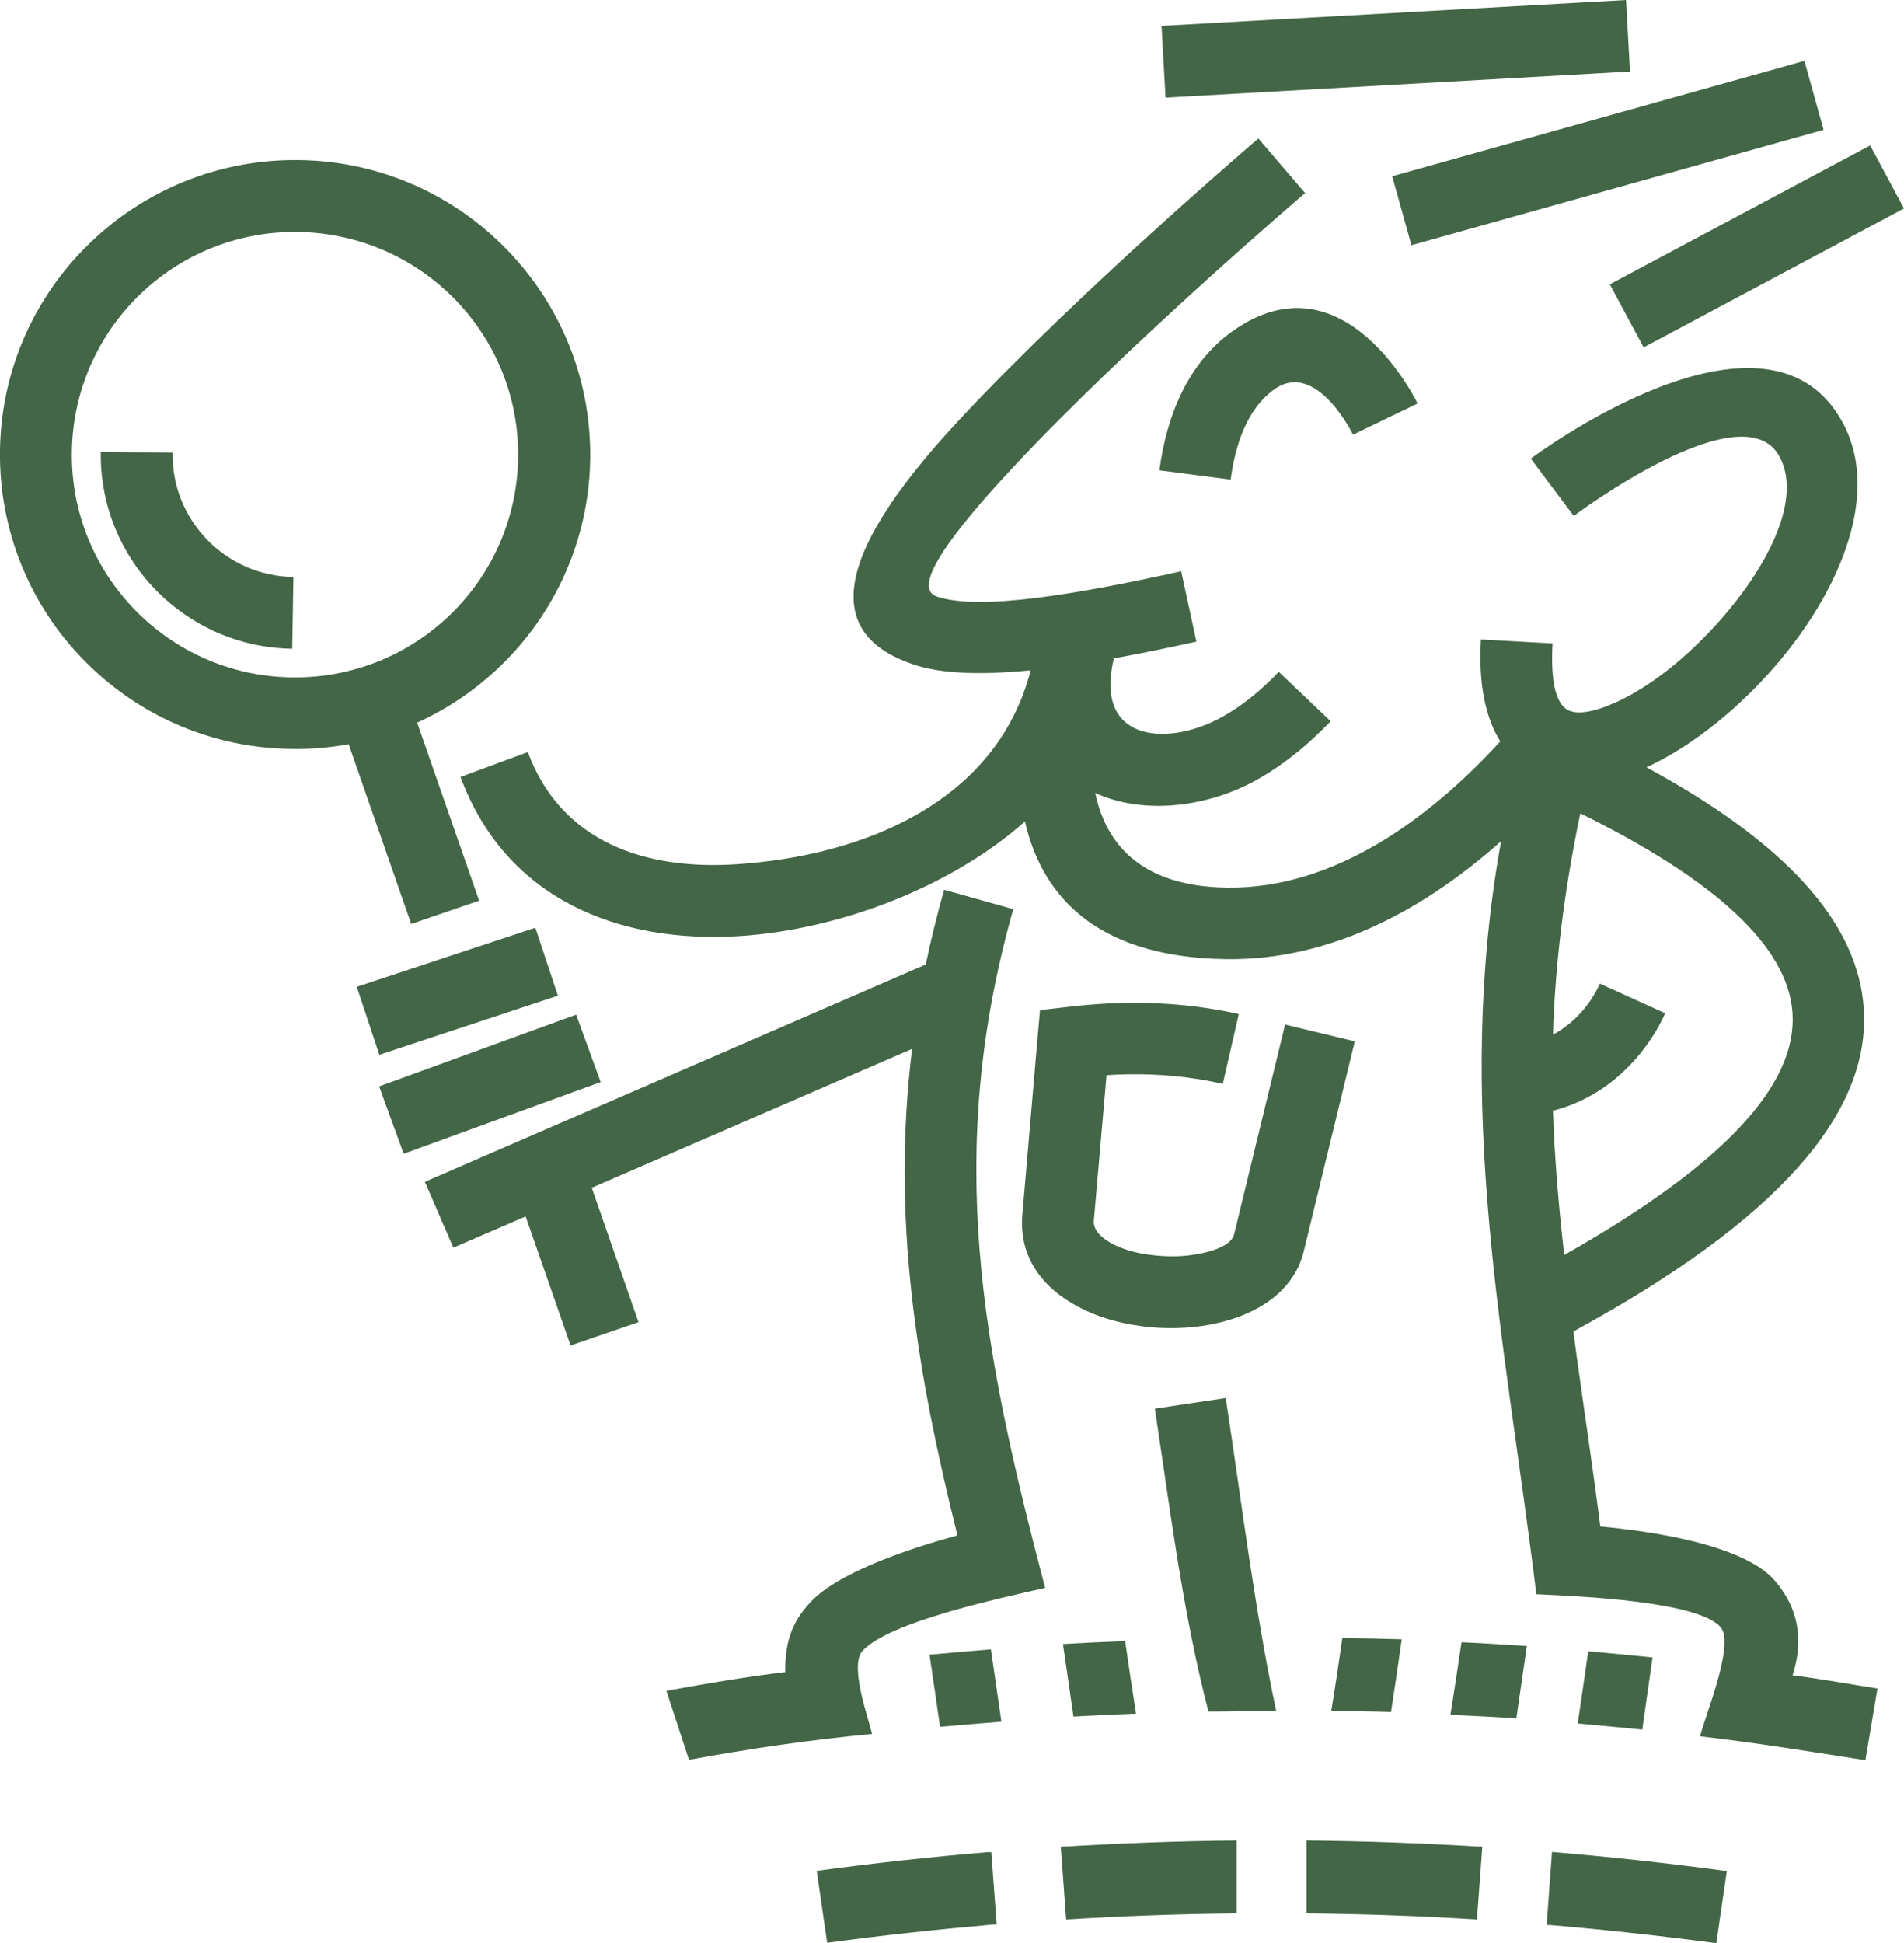 <svg width="300" height="306" viewBox="0 0 300 306" fill="none" xmlns="http://www.w3.org/2000/svg">
<path fill-rule="evenodd" clip-rule="evenodd" d="M188.51 101.046C184.112 102.01 179.744 102.913 175.502 103.691C172.382 116.574 183.394 117.539 191.692 113.369C195.435 111.471 198.773 108.67 201.487 105.807L209.66 113.587C206.135 117.259 201.83 120.9 196.808 123.452C189.664 127.062 180.119 128.338 172.57 124.883C174.129 132.414 179.308 139.603 193.314 139.79C210.346 140.039 225.413 128.742 236.394 116.761C234.086 113.089 232.931 107.83 233.337 100.703L244.629 101.326C244.286 107.425 245.191 110.599 246.813 111.689C248.342 112.684 251.149 112.155 254.549 110.631C259.01 108.639 263.939 104.998 268.337 100.548C277.446 91.399 284.372 79.2 280.379 71.886C274.608 61.275 248.03 81.191 247.967 81.254L241.198 72.229C241.198 72.229 278.289 44.346 290.33 66.534C297.037 78.888 288.458 96.316 276.355 108.514C271.083 113.836 265.093 118.255 259.416 120.838C280.847 132.445 292.825 145.049 293.668 158.959C294.666 175.266 280.316 192.071 247.905 209.685C249.246 219.892 250.837 230.006 252.147 240.4C259.884 241.115 274.795 243.2 279.692 248.989C284.184 254.248 283.779 259.694 282.438 263.833C286.836 264.393 291.796 265.295 295.82 265.918L293.917 277.214C286.15 276.001 277.01 274.507 267.87 273.449C268.712 270.088 273.36 258.916 271.114 256.271C267.62 252.194 249.028 251.385 242.071 251.074C237.143 210.805 228.97 174.27 236.519 132.477C224.446 143.213 209.691 151.304 193.127 151.055C171.946 150.744 163.991 140.319 161.495 129.365C149.797 139.759 132.235 146.387 116.637 147.414C97.39 148.659 79.672 141.532 72.559 122.363L83.165 118.442C88.469 132.757 101.851 137.02 115.92 136.118C135.822 134.842 157.003 126.47 162.4 105.558C154.945 106.305 148.487 106.18 143.964 104.656C130.956 100.299 129.552 89.251 151.17 66.098C169.949 45.964 198.18 21.877 198.274 21.815L205.636 30.404C205.636 30.404 177.779 54.148 159.468 73.754C146.74 87.415 144.463 92.892 147.614 93.95C154.414 96.253 170.043 93.515 186.108 89.967L188.51 101.046ZM250.245 260.067C253.614 260.347 257.014 260.69 260.383 261.032C259.853 264.766 259.291 268.563 258.761 272.391C255.36 272.048 251.991 271.737 248.591 271.426C249.153 267.723 249.683 263.957 250.245 260.067ZM123.719 263.366C123.719 258.978 124.498 255.773 127.649 252.381C132.141 247.495 143.808 243.729 150.858 241.8C144.401 215.877 140.439 191.853 143.714 165.183L93.241 187.061L100.603 208.222L89.903 211.894L82.822 191.573L71.436 196.49L66.944 186.127L145.867 151.895C146.678 148.005 147.645 144.084 148.768 140.132L159.655 143.182C148.768 181.646 154.726 212.33 164.677 250.078C157.128 251.789 140.096 255.462 135.916 259.974C133.826 262.215 136.696 270.212 137.413 273.075C127.618 274.009 118.228 275.378 108.558 277.152L105.002 266.291C111.272 265.14 117.324 264.113 123.656 263.335L123.719 263.366ZM230.28 258.636C233.711 258.791 237.143 259.009 240.574 259.227L238.921 270.617C235.458 270.399 231.996 270.212 228.533 270.057C229.126 266.322 229.718 262.526 230.28 258.636ZM211.501 257.982C214.62 258.013 217.74 258.076 220.859 258.169C220.329 261.934 219.767 265.793 219.175 269.621C216.024 269.528 212.904 269.497 209.754 269.465C210.378 265.7 210.939 261.903 211.501 258.013V257.982ZM167.485 258.916C170.76 258.729 174.036 258.574 177.28 258.449C177.842 262.339 178.403 266.136 178.996 269.87C175.689 269.995 172.414 270.15 169.138 270.337C168.577 266.478 168.046 262.681 167.485 258.947V258.916ZM146.491 260.596C149.704 260.285 152.917 260.036 156.13 259.756L157.783 271.146C154.57 271.395 151.357 271.675 148.113 271.955C147.551 268.096 147.021 264.3 146.46 260.596H146.491ZM181.928 221.852L193.127 220.172C195.654 236.665 197.619 253.128 201.082 269.465C197.494 269.465 193.938 269.559 190.413 269.559C186.295 253.719 184.424 237.941 181.959 221.852H181.928ZM244.536 291.654L245.16 291.716C254.113 292.463 263.097 293.459 272.081 294.672L270.428 306.031C261.755 304.88 253.021 303.915 244.224 303.168H243.694L244.536 291.685V291.654ZM205.886 289.849C215.119 289.942 224.322 290.285 233.555 290.845L232.713 302.297C223.791 301.737 214.838 301.425 205.854 301.332V289.849H205.886ZM167.173 290.845C176.407 290.285 185.64 289.942 194.843 289.849V301.332C185.859 301.425 176.906 301.737 167.984 302.297L167.142 290.845H167.173ZM128.647 294.641C137.631 293.428 146.647 292.432 155.631 291.685H156.192L157.035 303.075H156.598C147.801 303.853 139.035 304.786 130.332 305.969L128.679 294.61L128.647 294.641ZM46.044 102.166C37.59 102.041 29.978 98.494 24.519 92.892C19.06 87.291 15.754 79.573 15.878 71.14L27.202 71.295C27.108 76.617 29.198 81.471 32.661 85.019C36.093 88.567 40.897 90.776 46.231 90.87L46.044 102.166ZM92.992 72.291C92.805 85.081 87.408 96.627 78.861 104.873C75.055 108.546 70.625 111.595 65.728 113.805L75.492 141.844L64.792 145.516L54.934 117.197C51.971 117.757 48.914 118.006 45.763 117.944C32.911 117.757 21.369 112.373 13.102 103.846C4.835 95.382 -0.187 83.681 0 70.891C0.187 58.1 5.584 46.555 14.131 38.308C22.679 30.03 34.377 25.02 47.198 25.207C60.05 25.394 71.592 30.777 79.859 39.304C88.157 47.831 93.179 59.501 92.992 72.322V72.291ZM70.968 96.782C77.426 90.527 81.481 81.814 81.637 72.135C81.793 62.457 77.987 53.619 71.717 47.178C65.447 40.736 56.712 36.69 47.011 36.535C37.309 36.379 28.45 40.175 21.992 46.431C15.535 52.686 11.48 61.399 11.324 71.077C11.168 80.756 14.974 89.594 21.244 96.035C27.514 102.477 36.248 106.554 45.95 106.678C55.652 106.834 64.511 103.037 70.968 96.782ZM59.738 171.096L90.777 159.8L94.645 170.411L63.606 181.708L59.738 171.096ZM56.213 155.412L84.351 146.107L87.907 156.812L59.769 166.117L56.213 155.412ZM182.677 74.096C183.768 65.694 187.075 57.198 194.25 52.126C211.875 39.647 223.323 63.484 223.355 63.546L213.185 68.463C213.185 68.463 207.445 56.607 200.801 61.306C196.34 64.48 194.593 70.362 193.907 75.528L182.677 74.065V74.096ZM253.645 44.781L294.666 22.904L300 32.831L258.979 54.708L253.645 44.781ZM219.362 27.759L284.309 9.585L287.335 20.446L222.388 38.62L219.362 27.759ZM183.02 4.077L256.203 0L256.827 11.265L183.644 15.373L183.02 4.108V4.077ZM244.661 162.943C245.222 162.663 245.752 162.351 246.252 161.978C248.934 160.142 250.931 157.466 252.085 154.914L262.379 159.582C260.476 163.783 257.17 168.171 252.678 171.283C250.307 172.901 247.655 174.177 244.692 174.924C244.941 182.361 245.565 189.799 246.47 197.641C271.8 183.326 283.124 170.785 282.438 159.613C281.782 148.97 270.053 138.483 248.997 128.089C246.314 141.003 245.035 152.206 244.692 162.943H244.661ZM192.659 170.692C188.978 169.851 185.266 169.385 181.522 169.229C179.183 169.136 176.781 169.167 174.348 169.322L172.351 192.226C172.226 193.689 173.474 194.934 175.284 195.898C176.906 196.739 178.933 197.33 181.086 197.61C183.394 197.921 185.734 197.952 187.855 197.641C191.255 197.143 194.032 196.054 194.437 194.436L202.485 161.356L213.466 164.001L205.418 197.081C203.764 203.865 197.151 207.693 189.446 208.813C186.202 209.28 182.77 209.28 179.557 208.813C176.188 208.346 172.882 207.382 170.105 205.919C164.334 202.932 160.497 198.046 161.09 191.262L163.461 163.658L163.866 159.084L168.452 158.555C173.006 158.026 177.498 157.808 181.959 157.995C186.482 158.181 190.881 158.742 195.186 159.706L192.659 170.723V170.692Z" fill="#436646"/>
</svg>
